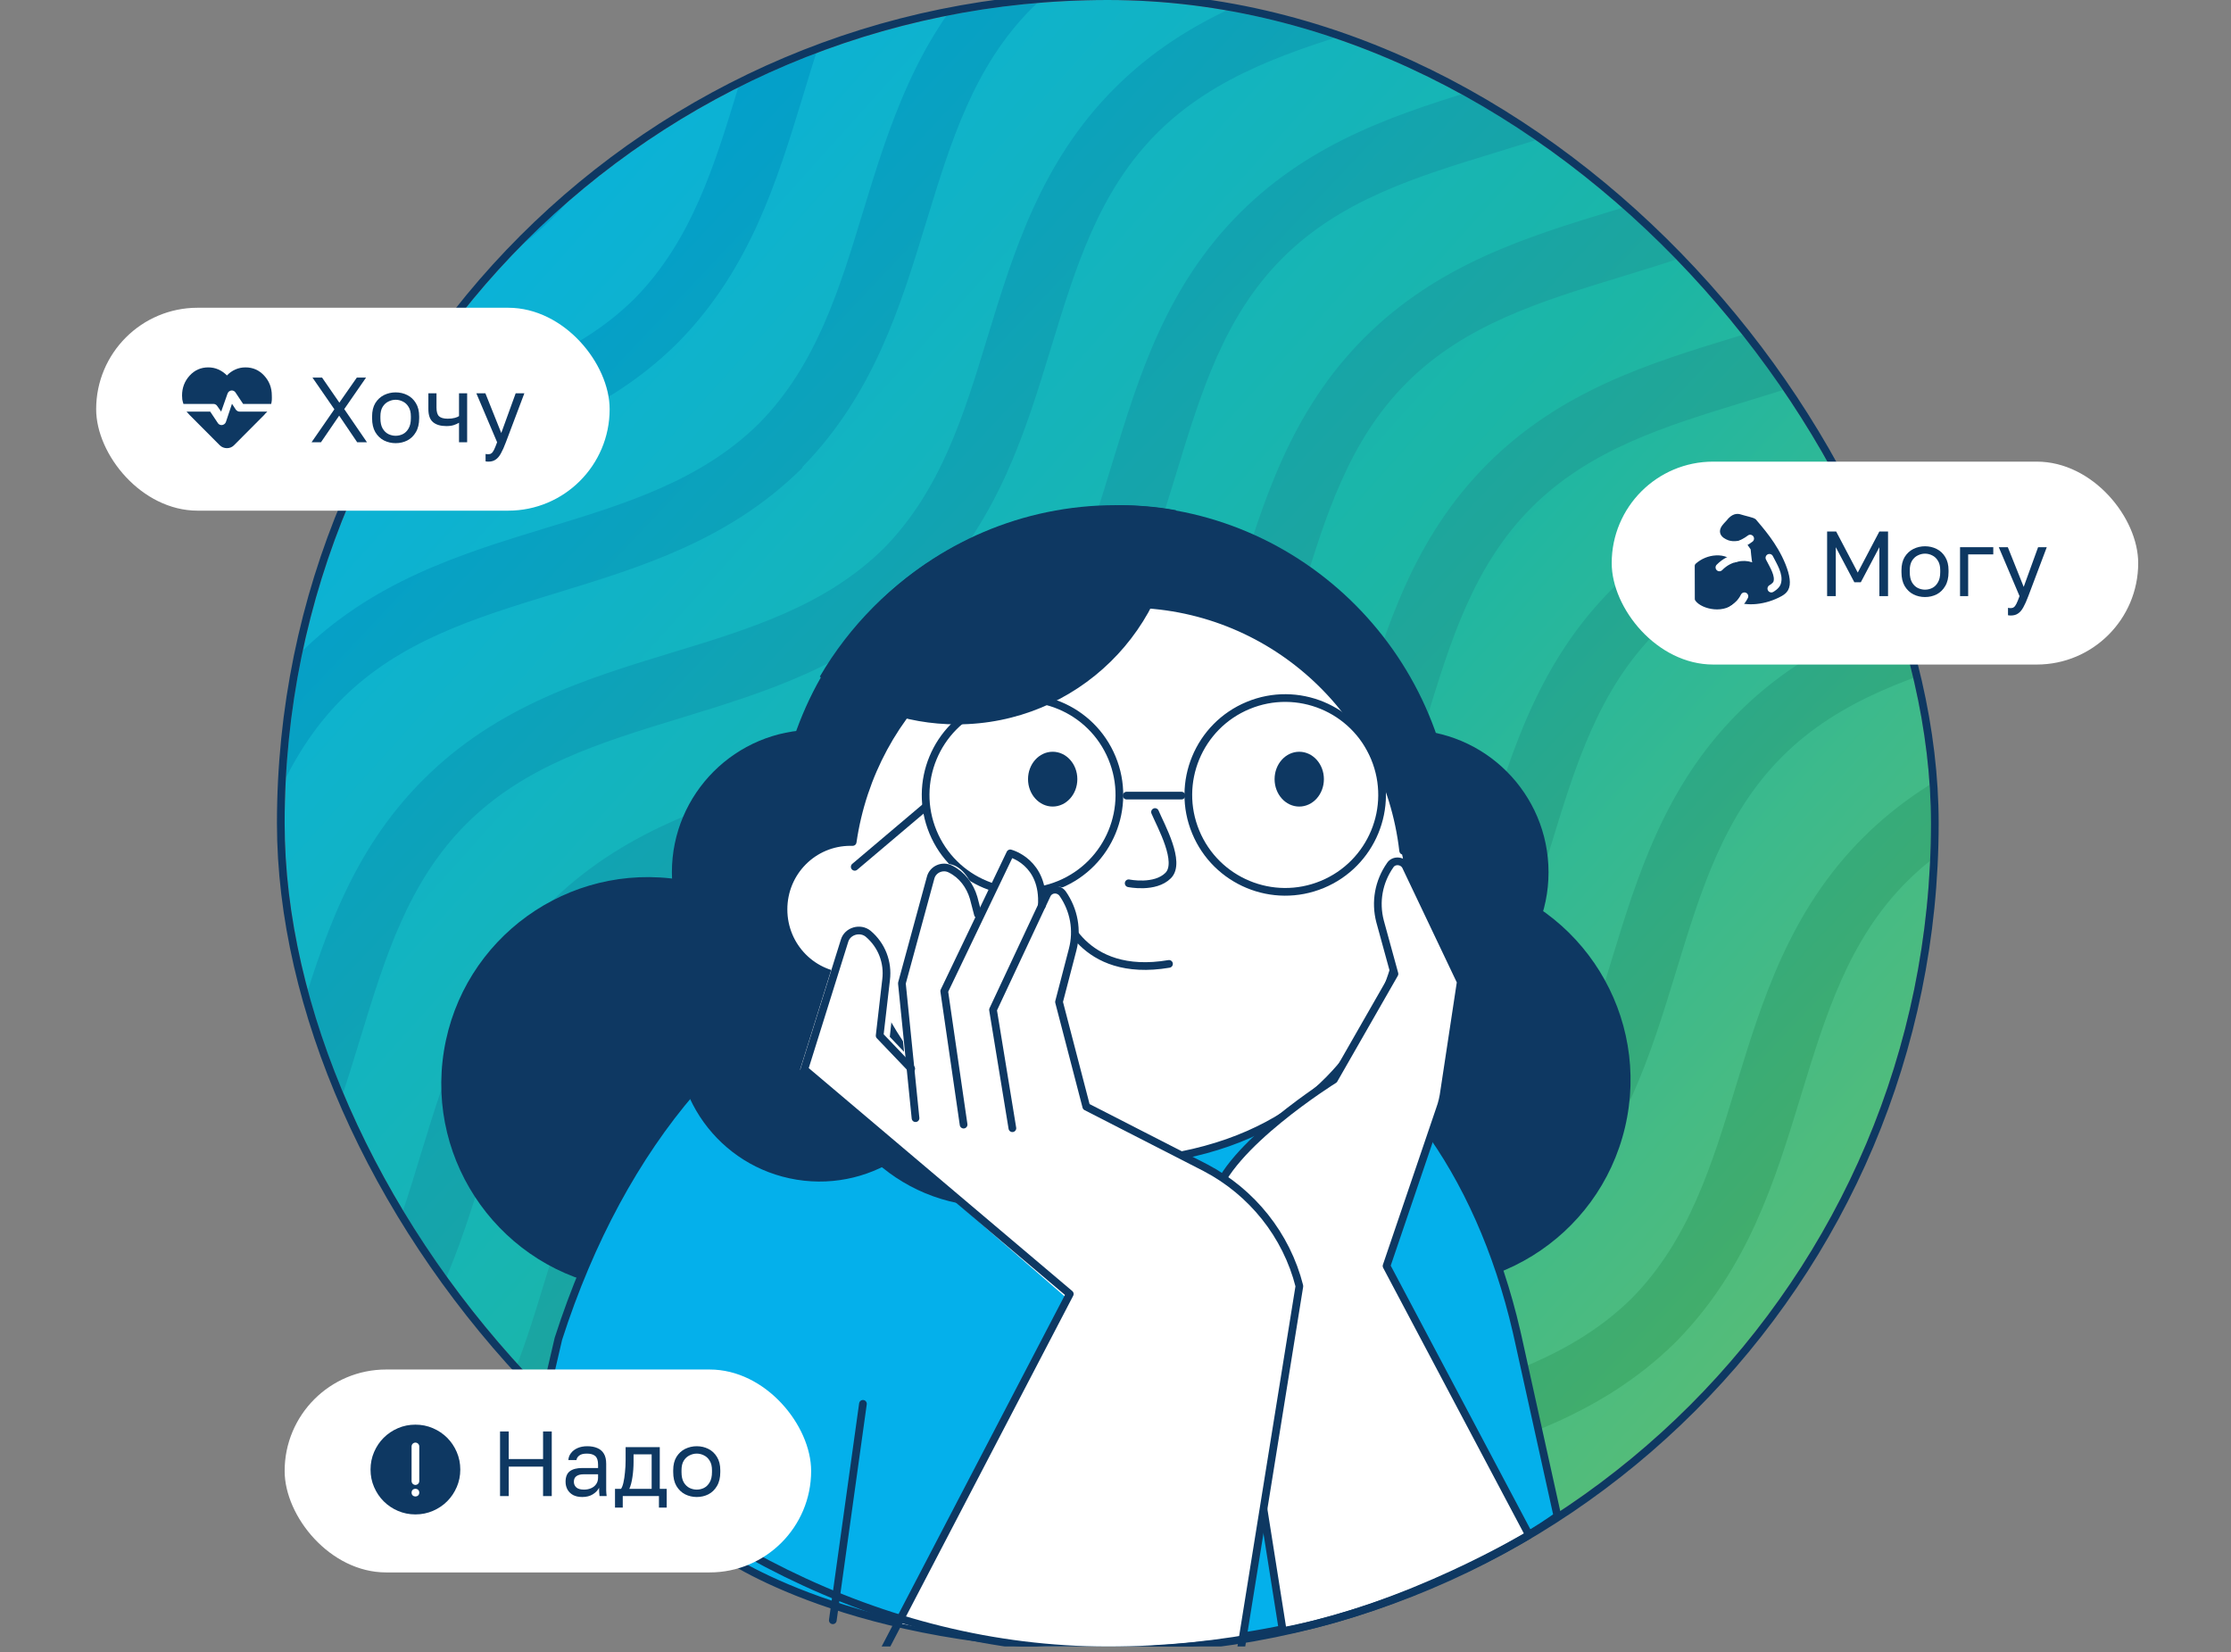 <svg width="343" height="254" viewBox="0 0 343 254" fill="none" xmlns="http://www.w3.org/2000/svg">
<rect x="0" y="0" width="343" height="254" fill="#808080" stroke="none"/>
<g clip-path="url(#clip0_820_10668)">
<rect x="43.762" width="253.11" height="253.11" rx="126.555" fill="url(#paint0_linear_820_10668)"/>
<g clip-path="url(#clip1_820_10668)">
<path fill-rule="evenodd" clip-rule="evenodd" d="M296.814 -17.091C300.303 -17.15 303.792 -17.15 307.281 -17.15L306.926 -16.855C306.808 -16.471 306.69 -16.072 306.572 -15.673C306.453 -15.274 306.335 -14.874 306.216 -14.489L306.175 -14.353C302.226 -1.444 298.135 11.926 287.233 23.122L287.115 23.241L286.997 23.359C286.997 23.359 286.938 23.418 286.938 23.477H286.878L286.76 23.596C275.648 34.472 262.257 38.569 249.376 42.509L249.148 42.579L248.959 42.637C236.845 46.342 225.21 49.9 216.268 58.842C207.325 67.784 203.767 79.419 200.063 91.533L200.005 91.722L199.963 91.859C196.014 104.768 191.924 118.137 181.021 129.334L180.785 129.571L180.548 129.807C169.437 140.684 156.046 144.78 143.164 148.721L142.937 148.791L142.747 148.849C130.633 152.553 118.998 156.111 110.056 165.054C101.114 173.996 97.556 185.63 93.851 197.745L93.793 197.934L93.751 198.07C89.802 210.979 85.712 224.349 74.81 235.546L74.573 235.783L74.455 235.901L74.337 236.019C63.225 246.896 49.834 250.992 36.952 254.933L36.725 255.002L36.35 255.118C29.383 257.266 22.539 259.376 16.322 262.513C16.232 260.733 16.157 258.937 16.081 257.134C16.009 255.403 15.936 253.665 15.849 251.927C22.236 249.029 28.8 247.019 35.246 245.067C47.311 241.401 58.961 237.852 67.891 229.041C76.702 220.111 80.251 208.461 83.917 196.397L83.923 196.378C87.942 183.255 92.143 169.543 103.433 158.253C114.728 146.957 128.389 142.759 141.577 138.737C153.641 135.071 165.291 131.522 174.221 122.711C183.032 113.781 186.58 102.131 190.247 90.067L190.253 90.048C194.272 76.925 198.473 63.213 209.763 51.923C221.058 40.627 234.719 36.429 247.907 32.407C259.971 28.741 271.621 25.192 280.551 16.381C289.362 7.451 292.91 -4.199 296.577 -16.263C296.607 -16.411 296.651 -16.544 296.695 -16.677C296.74 -16.81 296.784 -16.943 296.814 -17.091ZM270.964 -16.799C274.513 -16.857 278.006 -16.914 281.556 -16.914L281.319 -16.618C278.303 -9.403 274.282 -2.366 268.131 3.962L267.895 4.198L267.658 4.435C256.547 15.311 243.155 19.408 230.274 23.349L230.047 23.418L229.857 23.476C217.743 27.181 206.108 30.739 197.166 39.681C188.224 48.623 184.666 60.258 180.961 72.372L180.903 72.562L180.861 72.698C176.912 85.607 172.822 98.977 161.92 110.173L161.683 110.41L161.447 110.647C150.335 121.523 136.944 125.62 124.062 129.56L123.835 129.63L123.645 129.688C111.531 133.393 99.896 136.95 90.954 145.893C82.012 154.835 78.454 166.469 74.749 178.584L74.691 178.773L74.65 178.91C70.7 191.819 66.61 205.188 55.708 216.385L55.531 216.563L55.412 216.681L55.176 216.917C44.064 227.794 30.673 231.89 17.792 235.831L17.791 235.831L17.564 235.901L15.258 236.61C15.198 234.895 15.124 233.18 15.051 231.465C14.977 229.75 14.903 228.035 14.844 226.32C15.258 226.143 15.671 226.025 16.085 225.906C28.15 222.24 39.8 218.692 48.73 209.88C57.541 200.95 61.09 189.3 64.756 177.236L64.762 177.217C68.781 164.094 72.982 150.382 84.272 139.092C95.567 127.797 109.228 123.598 122.415 119.576C134.48 115.91 146.13 112.362 155.06 103.55C163.871 94.62 167.419 82.97 171.086 70.906L171.092 70.887L171.092 70.887C175.111 57.764 179.312 44.052 190.602 32.762C201.897 21.466 215.558 17.268 228.745 13.246C240.81 9.58 252.46 6.032 261.39 -2.78C265.47 -6.92 268.427 -11.71 270.793 -16.796L270.964 -16.799ZM48.818 -15.05L48.819 -15.05C50.765 -15.065 52.711 -15.08 54.643 -15.08C52.514 -11.591 49.971 -8.279 46.896 -5.145C46.872 -5.097 46.838 -5.059 46.803 -5.018C46.75 -4.959 46.694 -4.896 46.659 -4.79H46.6L46.422 -4.613C35.837 5.677 23.181 9.935 10.999 13.661C11.058 13.04 11.132 12.434 11.206 11.828C11.28 11.222 11.354 10.615 11.413 9.995C11.768 7.57 12.123 5.145 12.537 2.721C22.708 -0.532 32.348 -4.199 39.977 -11.709C41.041 -12.774 42.046 -13.897 42.933 -15.021C44.885 -15.021 46.851 -15.036 48.818 -15.05ZM137.555 -15.73C133.534 -15.73 129.512 -15.671 125.55 -15.612C119.577 -6.446 116.502 3.549 113.545 13.306C109.879 25.37 106.33 37.021 97.519 45.95C88.589 54.762 76.939 58.31 64.875 61.977C51.687 65.998 38.026 70.197 26.731 81.492C18.688 89.535 14.252 98.82 10.882 108.282C11.118 117.685 11.355 127.088 11.65 136.432V137.378C13.707 132.319 15.294 127.157 16.852 122.086L17.15 121.115L17.208 120.925C20.913 108.811 24.471 97.176 33.413 88.234C42.355 79.292 53.99 75.734 66.104 72.029L66.294 71.971L66.521 71.902C79.403 67.961 92.794 63.864 103.906 52.988L104.024 52.87L104.142 52.751L104.26 52.633L104.438 52.456C115.34 41.259 119.43 27.889 123.38 14.98L123.421 14.844C126.792 3.726 130.104 -7.037 137.496 -15.671L137.555 -15.73ZM235.369 -16.559C240.337 -16.619 245.304 -16.678 250.272 -16.678L250.213 -16.619C250.035 -16.412 249.858 -16.219 249.68 -16.027C249.503 -15.835 249.326 -15.643 249.148 -15.436L248.912 -15.199L248.675 -14.963C237.563 -4.086 224.172 0.01 211.291 3.951L211.063 4.021C198.881 7.687 186.876 11.472 177.887 20.461C168.945 29.403 165.387 41.038 161.682 53.152L161.624 53.342L161.582 53.478C157.633 66.387 153.543 79.757 142.641 90.953L142.404 91.19L142.168 91.427C131.056 102.303 117.665 106.4 104.783 110.34L104.556 110.41L104.366 110.468C92.252 114.172 80.618 117.73 71.675 126.673C62.733 135.615 59.175 147.249 55.47 159.364L55.412 159.553L55.371 159.69C51.421 172.599 47.331 185.968 36.429 197.165L36.311 197.283L36.192 197.402L35.956 197.638C29.332 204.143 21.881 208.224 14.193 211.299C14.134 209.555 14.06 207.81 13.986 206.065C13.912 204.321 13.838 202.576 13.779 200.832C19.515 198.348 24.897 195.214 29.51 190.66C38.321 181.73 41.87 170.08 45.536 158.016L45.542 157.997C49.562 144.874 53.762 131.162 65.052 119.872C76.347 108.576 90.008 104.378 103.196 100.356C115.26 96.69 126.91 93.141 135.84 84.33C144.651 75.4 148.2 63.75 151.866 51.686L151.872 51.667C155.892 38.544 160.092 24.832 171.382 13.542C182.677 2.247 196.338 -1.952 209.526 -5.974L209.804 -6.059C218.931 -8.867 227.758 -11.583 235.369 -16.559ZM166.177 -15.968C161.269 -13.307 156.538 -10.054 152.221 -5.678C140.931 5.612 136.73 19.324 132.711 32.447L132.705 32.466C129.039 44.53 125.49 56.18 116.679 65.11C107.749 73.921 96.099 77.47 84.035 81.136C70.847 85.158 57.186 89.356 45.891 100.652C34.601 111.942 30.401 125.654 26.381 138.777L26.375 138.796C23.063 149.736 19.811 160.322 12.655 168.838C12.744 170.996 12.818 173.14 12.892 175.284C12.966 177.428 13.04 179.571 13.128 181.73C14.37 180.725 15.612 179.601 16.854 178.418L17.09 178.182L17.209 178.063L17.327 177.945C28.229 166.748 32.319 153.379 36.269 140.469L36.31 140.333L36.368 140.144C40.073 128.03 43.631 116.395 52.573 107.453C61.516 98.51 73.15 94.953 85.264 91.248L85.454 91.19L85.681 91.12C98.563 87.18 111.954 83.083 123.066 72.207C123.105 72.207 123.144 72.154 123.184 72.101C123.204 72.075 123.223 72.049 123.243 72.029H123.302V71.911H123.361V71.793H123.42V71.733C134.323 60.537 138.413 47.167 142.362 34.258L142.362 34.258L142.404 34.122L142.462 33.932C146.166 21.818 149.724 10.183 158.667 1.241C167.609 -7.701 179.243 -11.259 191.358 -14.964L191.547 -15.022C192.148 -15.222 192.766 -15.403 193.394 -15.587L193.394 -15.587C193.879 -15.729 194.369 -15.873 194.859 -16.027C190.039 -15.998 185.22 -15.953 180.4 -15.909C175.58 -15.865 170.76 -15.82 165.941 -15.791L166.177 -15.968ZM97.341 -15.435C100.83 -15.494 104.378 -15.494 107.867 -15.494L107.749 -15.435C106.507 -11.828 105.324 -8.102 104.201 -4.376L104.159 -4.24C100.21 8.669 96.12 22.039 85.218 33.236L84.981 33.472C84.981 33.472 84.863 33.59 84.863 33.65H84.804L84.744 33.709C73.633 44.585 60.242 48.682 47.36 52.622L47.133 52.692L46.943 52.75C34.829 56.455 23.194 60.013 14.252 68.955C12.714 70.493 11.354 72.148 10.112 73.804C10.083 71.55 10.039 69.281 9.995 67.004C9.951 64.683 9.906 62.354 9.876 60.025C20.698 50.386 33.413 46.483 45.654 42.757C57.718 39.09 69.369 35.542 78.298 26.73C87.11 17.801 90.658 6.21 94.325 -5.914C95.271 -9.107 96.276 -12.242 97.341 -15.435ZM82.497 -15.258H82.497C79.008 -15.258 75.519 -15.258 71.971 -15.199C69.073 -6.742 65.466 1.123 59.138 7.569C50.208 16.381 38.558 19.929 26.494 23.596C20.816 25.311 15.08 27.085 9.462 29.391C9.462 32.94 9.521 36.488 9.58 40.036C15.344 37.389 21.517 35.503 27.867 33.563L27.867 33.563L27.867 33.563L27.867 33.563L27.972 33.531L28.2 33.461C41.081 29.521 54.472 25.424 65.584 14.548L65.82 14.311L66.057 14.075C74.75 5.204 79.126 -4.968 82.497 -15.258ZM340.93 262.719C341.093 265.647 341.256 268.574 341.404 271.502H331.705C335.608 266.238 338.269 260.265 340.457 253.938C340.605 256.863 340.767 259.787 340.93 262.712L340.93 262.713L340.93 262.714L340.93 262.715L340.93 262.716L340.93 262.717L340.93 262.718L340.93 262.719ZM197.758 272.566C199.946 268.368 202.607 264.405 206.155 260.857C215.097 251.915 226.732 248.357 238.846 244.652L239.036 244.594L239.263 244.525C252.145 240.584 265.536 236.487 276.648 225.611L276.884 225.374L277.002 225.256L277.121 225.138C288.023 213.941 292.113 200.571 296.062 187.662L296.104 187.526L296.162 187.336C299.867 175.222 303.424 163.588 312.367 154.645C318.399 148.613 325.673 145.006 333.479 142.167L332.769 131.877C323.189 135.248 313.786 139.683 305.625 147.844C294.335 159.134 290.135 172.847 286.115 185.97L286.11 185.988C282.443 198.053 278.895 209.703 270.083 218.633C261.153 227.444 249.503 230.992 237.439 234.659C224.251 238.68 210.59 242.879 199.295 254.174C193.618 259.852 189.715 266.179 186.758 272.744C190.367 272.744 193.919 272.686 197.527 272.628L197.698 272.625L197.758 272.566ZM315.087 264.051C311.953 267.067 308.641 269.551 305.27 271.68L279.9 271.857C290.545 268.545 300.599 264.879 308.582 257.073C317.394 248.143 320.942 236.493 324.609 224.428C327.625 214.434 330.759 204.203 337.027 194.859C337.234 198.141 337.427 201.422 337.619 204.703C337.811 207.986 338.003 211.269 338.21 214.552C336.909 218.278 335.726 222.063 334.544 225.907L334.502 226.043C330.553 238.952 326.463 252.322 315.56 263.519C315.56 263.519 315.543 263.554 315.527 263.596C315.52 263.613 315.514 263.63 315.509 263.647C315.509 263.65 315.508 263.652 315.507 263.655C315.507 263.657 315.506 263.66 315.506 263.663L315.504 263.671C315.502 263.68 315.501 263.688 315.501 263.696H315.442L315.324 263.814L315.087 264.051ZM113.545 273.632C124.308 262.454 128.388 249.089 132.291 236.256L132.349 236.067C136.054 223.952 139.612 212.318 148.554 203.376C157.497 194.433 169.131 190.876 181.245 187.171L181.245 187.171L181.435 187.113L181.662 187.043C194.544 183.103 207.935 179.006 219.047 168.13L219.165 168.011H219.224C219.224 167.952 219.283 167.893 219.283 167.893L219.461 167.716V167.597C230.363 156.4 234.453 143.031 238.402 130.122L238.444 129.986L238.502 129.796C242.207 117.682 245.765 106.047 254.707 97.105C263.649 88.162 275.284 84.605 287.398 80.9L287.588 80.842L287.815 80.772C300.697 76.832 314.088 72.735 325.199 61.859L325.436 61.622L325.672 61.386C326.205 60.853 326.737 60.262 327.21 59.73C327.003 57.305 326.781 54.88 326.559 52.456C326.338 50.031 326.116 47.606 325.909 45.182C323.957 48.671 321.592 51.983 318.694 54.94C309.764 63.751 298.114 67.299 286.05 70.966C272.862 74.987 259.201 79.186 247.906 90.481C236.616 101.771 232.416 115.484 228.396 128.607L228.391 128.625C224.724 140.689 221.176 152.34 212.364 161.27C203.434 170.081 191.784 173.629 179.72 177.296C166.532 181.317 152.871 185.516 141.576 196.811C130.286 208.101 126.086 221.814 122.066 234.937L122.061 234.955C118.394 247.02 114.846 258.67 106.034 267.599C103.432 270.142 100.593 272.271 97.637 274.046L113.249 273.868L113.545 273.632ZM55.649 274.251C55.545 274.281 55.442 274.31 55.353 274.34L54.998 274.576L27.677 274.931C36.145 269.992 45.197 267.215 54.021 264.51L54.17 264.464C66.234 260.797 77.885 257.249 86.814 248.437C95.626 239.508 99.174 227.857 102.841 215.793L102.847 215.775C106.866 202.652 111.066 188.939 122.356 177.649C133.652 166.354 147.313 162.155 160.5 158.134C172.565 154.467 184.215 150.919 193.145 142.107C201.956 133.178 205.504 121.527 209.171 109.463L209.177 109.445C213.196 96.322 217.396 82.609 228.686 71.319C239.982 60.024 253.643 55.825 266.83 51.804C278.895 48.137 290.545 44.589 299.475 35.777C308.286 26.848 311.834 15.197 315.501 3.133C316.743 -1.125 318.103 -5.383 319.641 -9.641L322.302 12.004C322.42 12.655 322.479 13.246 322.538 13.896C319.167 23.831 314.791 33.708 306.453 42.283L306.216 42.519L305.98 42.756C294.868 53.632 281.477 57.729 268.596 61.669L268.368 61.739L268.178 61.797C256.064 65.502 244.43 69.06 235.487 78.002C226.545 86.944 222.987 98.579 219.282 110.693L219.224 110.883L219.183 111.019C215.233 123.928 211.143 137.297 200.241 148.494L200.005 148.731L199.768 148.967C188.656 159.844 175.265 163.94 162.384 167.881L162.156 167.951L161.967 168.009C149.852 171.713 138.218 175.271 129.276 184.214C120.333 193.156 116.775 204.79 113.071 216.905L113.013 217.094L112.971 217.23C109.022 230.139 104.932 243.509 94.029 254.706L93.911 254.824L93.793 254.943L93.556 255.179C82.445 266.056 69.054 270.152 56.172 274.093L55.944 274.162C55.856 274.192 55.752 274.222 55.649 274.251ZM145.361 273.216C147.722 267.651 149.496 261.925 151.24 256.293L151.512 255.416L151.57 255.226C155.274 243.112 158.832 231.477 167.775 222.535C176.717 213.593 188.351 210.035 200.466 206.33L200.655 206.272L200.883 206.202C213.764 202.262 227.155 198.165 238.267 187.289L238.504 187.052L238.74 186.816C249.642 175.619 253.732 162.249 257.682 149.34L257.723 149.204L257.781 149.014C261.486 136.9 265.044 125.266 273.986 116.323C282.929 107.381 294.563 103.823 306.677 100.118L306.867 100.06L307.607 99.833C315.059 97.541 322.661 95.204 329.931 91.426C329.694 87.88 329.399 84.333 329.103 80.787L329.103 80.781C321.888 84.98 313.727 87.523 305.389 90.066C292.201 94.087 278.54 98.286 267.245 109.582C255.955 120.871 251.754 134.584 247.735 147.707L247.729 147.725C244.062 159.79 240.514 171.44 231.703 180.37C222.773 189.181 211.123 192.729 199.059 196.396C185.871 200.417 172.21 204.616 160.915 215.912C149.625 227.201 145.424 240.914 141.405 254.037L141.399 254.055L141.269 254.478C139.245 261.074 137.258 267.547 134.421 273.453C136.224 273.453 138.028 273.423 139.832 273.394C141.636 273.364 143.439 273.334 145.243 273.334L145.361 273.216ZM186.934 241.755C178.419 250.271 174.752 261.33 171.204 272.921L171.085 273.039C167.596 273.098 164.107 273.157 160.618 273.157C164.58 260.029 168.779 246.427 180.074 235.132C191.37 223.836 205.031 219.638 218.218 215.616C230.283 211.95 241.933 208.401 250.863 199.59C259.674 190.66 263.222 179.01 266.889 166.946L266.895 166.927C270.914 153.804 275.114 140.092 286.404 128.802C297.7 117.506 311.361 113.308 324.548 109.286C326.736 108.636 328.925 107.985 331.054 107.275C331.172 108.99 331.29 110.69 331.408 112.391C331.527 114.091 331.645 115.791 331.763 117.506C329.813 118.097 327.921 118.688 326.03 119.28L326.027 119.28L325.837 119.339C313.723 123.043 302.088 126.601 293.146 135.543C284.204 144.486 280.646 156.12 276.941 168.234L276.883 168.424L276.842 168.56C272.892 181.469 268.802 194.839 257.9 206.036L257.663 206.272L257.427 206.509C246.315 217.385 232.924 221.482 220.043 225.423L219.815 225.492L219.625 225.55C207.511 229.255 195.877 232.813 186.934 241.755ZM236.078 272.211C242.879 268.545 250.449 266.179 258.196 263.814L258.423 263.744C271.305 259.803 284.696 255.707 295.807 244.831L296.044 244.594L296.28 244.357C307.183 233.16 311.273 219.791 315.222 206.882L315.264 206.746L315.322 206.556C319.026 194.442 322.584 182.807 331.527 173.865C332.768 172.623 334.07 171.499 335.371 170.494C335.253 168.639 335.135 166.769 335.017 164.899L335.016 164.882C334.898 163.003 334.779 161.123 334.661 159.258C331.231 161.446 327.919 163.989 324.844 167.123C313.554 178.413 309.354 192.126 305.334 205.249L305.329 205.267C301.662 217.331 298.114 228.982 289.302 237.911C280.372 246.723 268.722 250.271 256.658 253.938L256.519 253.98C243.788 257.87 230.597 261.901 219.519 272.448C223.186 272.448 226.852 272.395 230.519 272.343C232.352 272.316 234.186 272.29 236.019 272.271L236.078 272.211Z" fill="url(#paint1_linear_820_10668)"/>
</g>
<path d="M130.977 171.689C133.783 154.369 122.016 138.054 104.696 135.248C87.376 132.443 71.061 144.21 68.256 161.53C65.451 178.85 77.217 195.165 94.537 197.97C111.858 200.775 128.172 189.009 130.977 171.689Z" fill="#0E3862"/>
<path d="M171.529 182.954C200.373 182.954 223.756 159.382 223.756 130.306C223.756 101.229 200.373 77.658 171.529 77.658C142.685 77.658 119.303 101.229 119.303 130.306C119.303 159.382 142.685 182.954 171.529 182.954Z" fill="#0E3862"/>
<path d="M195.537 188.852C210.192 188.852 222.072 177.16 222.072 162.738C222.072 148.316 210.192 136.625 195.537 136.625C180.883 136.625 169.003 148.316 169.003 162.738C169.003 177.16 180.883 188.852 195.537 188.852Z" fill="#0E3862"/>
<path d="M218.572 183.346C230.371 180.557 237.674 168.731 234.885 156.933C232.096 145.135 220.271 137.831 208.472 140.62C196.674 143.409 189.37 155.234 192.159 167.033C194.948 178.831 206.774 186.135 218.572 183.346Z" fill="#0E3862"/>
<path d="M249.829 173.323C253.865 156.248 243.295 139.133 226.22 135.097C209.145 131.06 192.03 141.631 187.994 158.706C183.958 175.781 194.528 192.895 211.603 196.932C228.678 200.968 245.792 190.398 249.829 173.323Z" fill="#0E3862"/>
<path d="M196.687 155.404V155.405C213.616 161.334 227.418 179.846 233.166 204.714L233.434 205.903V205.904L239.439 233.052C239.238 233.198 238.937 233.414 238.538 233.688C237.736 234.24 236.539 235.031 234.97 235.981C231.83 237.882 227.198 240.418 221.239 242.956C209.321 248.032 192.103 253.11 170.908 253.11C150.872 253.11 135.933 249.575 126.014 246.048C121.054 244.284 117.347 242.523 114.886 241.205C113.655 240.546 112.736 239.998 112.127 239.617C111.822 239.427 111.595 239.277 111.445 239.177C111.37 239.127 111.315 239.089 111.278 239.063C111.26 239.051 111.247 239.041 111.238 239.035C111.237 239.034 111.236 239.033 111.234 239.032L83.159 217.391L85.847 205.816C95.591 175.472 114.154 154.003 135.972 147.519L135.973 147.52L156.661 141.456L196.687 155.404Z" fill="#04B0EB" stroke="#0E3862" stroke-width="1.183"/>
<path d="M216.174 155.998C228.27 155.998 238.075 146.193 238.075 134.097C238.075 122.001 228.27 112.195 216.174 112.195C204.078 112.195 194.272 122.001 194.272 134.097C194.272 146.193 204.078 155.998 216.174 155.998Z" fill="#0E3862"/>
<path d="M152.576 185.48C167.23 185.48 179.11 173.789 179.11 159.367C179.11 144.945 167.23 133.254 152.576 133.254C137.921 133.254 126.041 144.945 126.041 159.367C126.041 173.789 137.921 185.48 152.576 185.48Z" fill="#0E3862"/>
<path d="M147.67 163.19C149.608 151.222 141.478 139.949 129.51 138.01C117.542 136.072 106.269 144.203 104.331 156.171C102.393 168.138 110.523 179.411 122.491 181.35C134.458 183.288 145.731 175.158 147.67 163.19Z" fill="#0E3862"/>
<path d="M125.2 155.998C137.296 155.998 147.102 146.193 147.102 134.097C147.102 122.001 137.296 112.195 125.2 112.195C113.104 112.195 103.299 122.001 103.299 134.097C103.299 146.193 113.104 155.998 125.2 155.998Z" fill="#0E3862"/>
<path d="M215.726 130.786C213.263 109.382 195.239 92.822 173.297 92.822C151.355 92.822 134.115 108.706 131.092 129.434C130.98 129.434 130.868 129.434 130.756 129.434C125.047 129.434 120.457 134.053 120.457 139.798C120.457 145.543 125.047 150.162 130.756 150.162C136.465 150.162 132.323 150.162 133.107 149.937C138.928 166.722 154.825 179.902 173.409 178.663C220.315 175.508 217.293 129.885 215.837 130.786H215.726Z" fill="white" stroke="#0E3862" stroke-width="1.183" stroke-linecap="round" stroke-linejoin="round"/>
<path d="M171.762 77.769C152.247 77.769 135.185 88.334 126.041 104.013C131.84 108.573 139.089 111.353 147.118 111.353C165.518 111.353 180.46 96.674 180.795 78.437C177.895 77.881 174.773 77.658 171.762 77.658V77.769Z" fill="#0E3862"/>
<path d="M163.327 139.994C163.327 139.994 166.179 150.483 179.725 148.177" stroke="#0E3862" stroke-width="1.183" stroke-linecap="round" stroke-linejoin="round"/>
<path d="M162.901 135.97C170.5 132.823 174.108 124.111 170.961 116.513C167.813 108.914 159.102 105.306 151.503 108.453C143.905 111.601 140.297 120.312 143.444 127.911C146.591 135.509 155.303 139.118 162.901 135.97Z" stroke="#0E3862" stroke-width="1.183" stroke-linecap="round" stroke-linejoin="round"/>
<path d="M203.291 135.962C210.889 132.815 214.498 124.104 211.35 116.505C208.203 108.907 199.492 105.298 191.893 108.446C184.295 111.593 180.686 120.304 183.834 127.903C186.981 135.501 195.692 139.11 203.291 135.962Z" stroke="#0E3862" stroke-width="1.183" stroke-linecap="round" stroke-linejoin="round"/>
<path d="M142.359 123.988L131.408 133.254" stroke="#0E3862" stroke-width="1.183" stroke-linecap="round" stroke-linejoin="round"/>
<path d="M173.214 122.305H181.638" stroke="#0E3862" stroke-width="1.183" stroke-linecap="round" stroke-linejoin="round"/>
<path d="M161.842 123.988C163.936 123.988 165.633 122.102 165.633 119.776C165.633 117.45 163.936 115.564 161.842 115.564C159.749 115.564 158.052 117.45 158.052 119.776C158.052 122.102 159.749 123.988 161.842 123.988Z" fill="#0E3862"/>
<path d="M199.748 123.99C201.842 123.99 203.539 122.104 203.539 119.778C203.539 117.452 201.842 115.566 199.748 115.566C197.655 115.566 195.958 117.452 195.958 119.778C195.958 122.104 197.655 123.99 199.748 123.99Z" fill="#0E3862"/>
<path d="M235.073 235.96L213.171 194.616L221.369 170.505C221.701 169.621 221.923 168.625 222.034 167.74L224.582 150.929L216.162 133.233C215.718 132.238 214.279 132.127 213.725 133.012C211.952 135.556 211.398 138.653 212.174 141.639L214.389 149.713L205.083 165.971C205.083 165.971 188.576 176.257 186.692 184.22L197.225 250.745C216.445 247.196 235.073 235.96 235.073 235.96Z" fill="white" stroke="#0E3862" stroke-width="1.183" stroke-linecap="round" stroke-linejoin="round"/>
<path d="M123.001 164.436L129.134 144.799C129.463 143.702 130.339 142.934 131.434 142.605C132.529 142.276 133.734 142.605 134.5 143.263C136.8 145.238 138.005 148.2 137.676 151.271L136.8 159.39L138.991 161.693L138.005 151.71C138.005 151.601 138.005 151.491 138.005 151.271L142.386 135.145C142.605 134.157 143.262 133.389 144.247 133.06C145.123 132.621 146.109 132.731 146.985 133.17C148.956 134.267 149.704 136.647 150.361 138.731L151.037 138.765C151.147 138.765 154.761 131.305 154.761 131.305C154.98 130.866 155.528 130.647 155.966 130.756C157.609 131.195 159.594 133.737 160.47 137.467C160.798 137.358 161.88 136.351 162.208 136.242C163.085 136.242 163.96 136.571 164.508 137.229C166.479 139.972 165.384 143.442 164.508 146.733L164.18 154.343L168.232 169.592L185.319 179.164C192.767 183.004 198.401 191.314 200.482 199.432C194.22 230.44 191.015 251.633 191.015 251.633C164.699 254.885 155.828 253.111 138.383 249.563C138.383 249.563 142.386 241.499 163.851 199.432L124.998 165.687C124.67 165.358 123.22 164.656 123.33 164.326L123.001 164.436Z" fill="white"/>
<path d="M135.239 254.977L164.471 198.919L123.656 164.392L129.834 144.647C130.275 143.102 132.261 142.551 133.474 143.544C135.57 145.309 136.563 147.956 136.232 150.604L135.239 159.208L140.093 164.282" stroke="#0E3862" stroke-width="1.183" stroke-linecap="round" stroke-linejoin="round"/>
<path d="M132.671 215.807L128.038 249.08" stroke="#0E3862" stroke-width="1.183" stroke-linecap="round"/>
<path d="M140.755 171.893L138.659 151.154L143.072 134.939C143.403 133.615 144.947 132.953 146.161 133.615C147.926 134.498 149.139 136.152 149.69 138.028L150.352 140.565" stroke="#0E3862" stroke-width="1.183" stroke-linecap="round" stroke-linejoin="round"/>
<path d="M148.146 172.885L145.167 152.367L155.316 131.188C155.316 131.188 160.611 132.511 160.169 139.24" stroke="#0E3862" stroke-width="1.183" stroke-linecap="round" stroke-linejoin="round"/>
<path d="M189.531 261.294L199.77 197.706C197.785 189.874 192.49 183.255 185.32 179.505L167.008 170.128L162.816 154.023L164.913 145.97C165.685 142.992 165.133 139.903 163.368 137.366C162.706 136.483 161.382 136.594 160.941 137.587L152.668 155.236L155.646 173.437" stroke="#0E3862" stroke-width="1.183" stroke-linecap="round" stroke-linejoin="round"/>
<path d="M177.575 124.832C178.474 126.953 181.623 132.554 179.599 134.59C177.575 136.627 173.526 135.783 173.526 135.783" stroke="#0E3862" stroke-width="1.183" stroke-linecap="round"/>
<rect x="43.17" y="-0.591" width="254.293" height="254.293" rx="127.147" stroke="#0E3862" stroke-width="1.183"/>
<rect x="14.784" y="47.31" width="78.945" height="31.193" rx="15.597" fill="white"/>
<path d="M37.736 56.477C38.886 56.477 39.849 56.902 40.625 57.753C41.402 58.604 41.789 59.616 41.789 60.789C41.789 60.996 41.812 61.302 41.789 61.503C41.766 61.705 41.748 61.9 41.691 62.095H37.378L36.206 60.335C36.148 60.243 36.068 60.169 35.964 60.111C35.861 60.054 35.751 60.025 35.636 60.025C35.487 60.025 35.352 60.071 35.231 60.163C35.111 60.255 35.027 60.37 34.981 60.508L34.003 63.277L33.389 62.405C33.332 62.313 33.251 62.238 33.148 62.181C33.044 62.123 32.935 62.095 32.82 62.095H28.202C28.145 61.899 28.048 61.602 28.025 61.401C28.002 61.2 27.99 61.002 27.99 60.806C27.99 59.622 28.375 58.604 29.146 57.753C29.916 56.902 30.877 56.477 32.026 56.477C32.578 56.477 33.099 56.586 33.588 56.804C34.077 57.023 34.511 57.328 34.89 57.718C35.258 57.328 35.686 57.023 36.175 56.804C36.664 56.586 37.184 56.477 37.736 56.477ZM34.89 68.895C34.683 68.895 34.484 68.858 34.295 68.784C34.105 68.709 33.936 68.597 33.786 68.447L29.163 63.807C29.094 63.738 29.031 63.669 28.973 63.6C28.916 63.531 28.738 63.358 28.68 63.277H32.32L33.493 65.037C33.55 65.129 33.631 65.204 33.734 65.261C33.837 65.319 33.947 65.347 34.062 65.347C34.211 65.347 34.349 65.301 34.476 65.209C34.602 65.117 34.688 65.002 34.734 64.864L35.666 62.07L36.252 62.967C36.321 63.059 36.408 63.134 36.511 63.191C36.615 63.249 36.724 63.277 36.839 63.277H41.099L40.789 63.583L40.616 63.79L35.976 68.447C35.827 68.597 35.66 68.709 35.476 68.784C35.292 68.859 35.097 68.896 34.89 68.895Z" fill="#0E3862"/>
<path d="M47.901 67.984L51.407 62.917L48.043 58.049H49.519L52.173 61.895L54.856 58.049H56.275L52.926 62.889L56.417 67.984H54.913L52.145 63.896L49.349 67.984H47.901Z" fill="#0E3862"/>
<path d="M60.826 68.126C60.192 68.126 59.596 67.989 59.038 67.714C58.489 67.43 58.044 67.005 57.703 66.437C57.372 65.869 57.207 65.155 57.207 64.294V64.01C57.207 63.196 57.372 62.515 57.703 61.966C58.044 61.417 58.489 61.006 59.038 60.731C59.596 60.457 60.192 60.32 60.826 60.32C61.469 60.32 62.066 60.457 62.614 60.731C63.163 61.006 63.603 61.417 63.934 61.966C64.275 62.515 64.445 63.196 64.445 64.01V64.294C64.445 65.155 64.275 65.869 63.934 66.437C63.603 67.005 63.163 67.43 62.614 67.714C62.066 67.989 61.469 68.126 60.826 68.126ZM60.826 66.99C61.214 66.99 61.583 66.905 61.933 66.735C62.293 66.555 62.586 66.267 62.813 65.869C63.05 65.472 63.168 64.947 63.168 64.294V64.01C63.168 63.404 63.05 62.917 62.813 62.548C62.586 62.17 62.293 61.895 61.933 61.725C61.583 61.545 61.214 61.455 60.826 61.455C60.447 61.455 60.078 61.545 59.719 61.725C59.359 61.895 59.061 62.17 58.825 62.548C58.598 62.917 58.484 63.404 58.484 64.01V64.294C58.484 64.947 58.598 65.472 58.825 65.869C59.061 66.267 59.359 66.555 59.719 66.735C60.078 66.905 60.447 66.99 60.826 66.99Z" fill="#0E3862"/>
<path d="M70.571 67.984V64.989C70.353 65.122 70.088 65.24 69.776 65.344C69.474 65.448 69.09 65.5 68.627 65.5C67.747 65.5 67.065 65.302 66.583 64.904C66.1 64.507 65.859 63.83 65.859 62.874V60.462H67.108V62.662C67.108 63.305 67.24 63.75 67.505 63.996C67.77 64.242 68.215 64.365 68.84 64.365C69.265 64.365 69.63 64.322 69.932 64.237C70.235 64.152 70.448 64.062 70.571 63.967V60.462H71.82V67.984H70.571Z" fill="#0E3862"/>
<path d="M75.08 70.965C74.938 70.965 74.796 70.95 74.654 70.922V69.787C74.796 69.815 74.938 69.829 75.08 69.829C75.269 69.829 75.425 69.782 75.548 69.687C75.681 69.602 75.813 69.427 75.946 69.162C76.078 68.897 76.239 68.504 76.428 67.984L73.235 60.462H74.626L77.067 66.565L79.281 60.462H80.615L77.777 67.984C77.512 68.694 77.256 69.266 77.01 69.701C76.774 70.137 76.504 70.454 76.201 70.652C75.908 70.861 75.534 70.965 75.08 70.965Z" fill="#0E3862"/>
<rect x="247.788" y="70.965" width="80.945" height="31.193" rx="15.597" fill="white"/>
<g clip-path="url(#clip2_820_10668)">
<path d="M261.008 92.072C261.788 93.185 265.177 94.06 266.777 91.975C268.509 92.803 271.366 92.546 273.691 91.249C274.014 91.069 274.32 90.841 274.507 90.522C274.93 89.801 274.742 88.521 274.105 86.933C272.819 83.721 270.569 81.295 269.634 80.161C269.443 79.986 268.219 79.737 267.473 79.499C267.143 79.397 266.53 79.329 265.796 80.296C265.447 80.755 263.867 81.881 265.872 82.639C266.183 82.718 266.412 82.864 267.829 82.604C268.014 82.573 268.475 82.604 268.8 83.175L269.478 84.145C269.542 84.235 269.582 84.339 269.595 84.448C269.714 85.483 269.71 86.778 270.286 87.433C269.396 86.789 268.241 86.342 266.516 86.99M260.997 86.99C261.787 86.286 262.793 85.874 263.849 85.821C264.906 85.769 265.826 86.101 266.516 86.99" fill="#0E3862"/>
<path d="M261.008 92.072C261.788 93.185 265.177 94.06 266.777 91.975C268.509 92.803 271.366 92.546 273.691 91.249C274.014 91.069 274.32 90.841 274.507 90.522C274.93 89.801 274.742 88.521 274.105 86.933C272.819 83.721 270.569 81.295 269.634 80.161C269.443 79.986 268.219 79.737 267.473 79.499C267.143 79.397 266.53 79.329 265.796 80.296C265.447 80.755 263.867 81.881 265.872 82.639C266.183 82.718 266.412 82.864 267.829 82.604C268.014 82.573 268.475 82.604 268.8 83.175L269.478 84.145C269.542 84.235 269.582 84.339 269.595 84.448C269.714 85.483 269.71 86.778 270.286 87.433C269.396 86.789 268.241 86.342 266.516 86.99C265.826 86.101 264.906 85.769 263.849 85.821C262.793 85.874 261.787 86.286 260.997 86.99L261.008 92.072Z" fill="#0E3862"/>
<path d="M261.008 92.072C261.788 93.185 265.177 94.06 266.777 91.975C268.509 92.803 271.366 92.546 273.691 91.249C274.014 91.069 274.32 90.841 274.507 90.522C274.93 89.801 274.742 88.521 274.105 86.933C272.819 83.721 270.569 81.295 269.634 80.161C269.443 79.986 268.219 79.737 267.473 79.499C267.143 79.397 266.53 79.329 265.796 80.296C265.447 80.755 263.867 81.881 265.872 82.639C266.183 82.718 266.412 82.864 267.829 82.604C268.014 82.573 268.475 82.604 268.8 83.175L269.478 84.145C269.542 84.235 269.582 84.339 269.595 84.448C269.714 85.483 269.71 86.778 270.286 87.433C269.396 86.789 268.241 86.342 266.516 86.99C265.826 86.101 264.906 85.769 263.849 85.821C262.793 85.874 261.787 86.286 260.997 86.99L261.008 92.072Z" stroke="#0E3862" stroke-width="0.887" stroke-linecap="round" stroke-linejoin="round"/>
<path d="M272.034 85.75C272.626 86.933 273.611 88.411 273.217 89.594C273.053 90.085 272.33 90.481 272.33 90.481" stroke="white" stroke-width="1.183" stroke-linecap="round"/>
<path d="M264.347 87.228C265.234 86.341 266.062 85.987 267.008 85.75" stroke="white" stroke-width="1.183" stroke-linecap="round"/>
<path d="M268.192 91.664C267.629 92.786 266.819 93.383 265.996 93.905" stroke="white" stroke-width="1.183" stroke-linecap="round"/>
<path d="M269.078 82.794C268.508 83.245 267.836 83.56 267.165 83.852" stroke="white" stroke-width="1.183" stroke-linecap="round"/>
</g>
<path d="M280.905 91.64V81.705H282.296L285.617 88.021L288.939 81.705H290.273V91.64H288.939V84.118L286.086 89.511H285.092L282.239 84.118V91.64H280.905Z" fill="#0E3862"/>
<path d="M295.955 91.782C295.321 91.782 294.725 91.645 294.167 91.371C293.618 91.087 293.173 90.661 292.832 90.093C292.501 89.525 292.336 88.811 292.336 87.95V87.666C292.336 86.852 292.501 86.171 292.832 85.622C293.173 85.074 293.618 84.662 294.167 84.388C294.725 84.113 295.321 83.976 295.955 83.976C296.598 83.976 297.194 84.113 297.743 84.388C298.292 84.662 298.732 85.074 299.063 85.622C299.404 86.171 299.574 86.852 299.574 87.666V87.95C299.574 88.811 299.404 89.525 299.063 90.093C298.732 90.661 298.292 91.087 297.743 91.371C297.194 91.645 296.598 91.782 295.955 91.782ZM295.955 90.647C296.343 90.647 296.712 90.562 297.062 90.391C297.422 90.212 297.715 89.923 297.942 89.525C298.179 89.128 298.297 88.603 298.297 87.95V87.666C298.297 87.061 298.179 86.573 297.942 86.204C297.715 85.826 297.422 85.551 297.062 85.381C296.712 85.201 296.343 85.111 295.955 85.111C295.576 85.111 295.207 85.201 294.848 85.381C294.488 85.551 294.19 85.826 293.954 86.204C293.727 86.573 293.613 87.061 293.613 87.666V87.95C293.613 88.603 293.727 89.128 293.954 89.525C294.19 89.923 294.488 90.212 294.848 90.391C295.207 90.562 295.576 90.647 295.955 90.647Z" fill="#0E3862"/>
<path d="M301.343 91.64V84.118H306.452V85.225H302.592V91.64H301.343Z" fill="#0E3862"/>
<path d="M309.142 94.621C309 94.621 308.858 94.607 308.716 94.578V93.443C308.858 93.471 309 93.485 309.142 93.485C309.331 93.485 309.487 93.438 309.61 93.343C309.743 93.258 309.875 93.083 310.008 92.818C310.14 92.553 310.301 92.161 310.49 91.64L307.297 84.118H308.688L311.129 90.221L313.343 84.118H314.677L311.838 91.64C311.574 92.35 311.318 92.922 311.072 93.358C310.835 93.793 310.566 94.11 310.263 94.309C309.97 94.517 309.596 94.621 309.142 94.621Z" fill="#0E3862"/>
<rect x="43.762" y="210.531" width="80.945" height="31.193" rx="15.597" fill="white"/>
<path d="M63.867 219.008C64.822 219.008 65.719 219.189 66.558 219.551C67.397 219.914 68.128 220.405 68.749 221.026C69.37 221.646 69.861 222.377 70.223 223.216C70.585 224.056 70.766 224.953 70.767 225.907C70.767 226.861 70.586 227.758 70.223 228.598C69.86 229.438 69.368 230.168 68.749 230.789C68.129 231.409 67.398 231.901 66.558 232.263C65.718 232.625 64.821 232.807 63.867 232.807C62.914 232.807 62.017 232.625 61.176 232.263C60.336 231.901 59.606 231.409 58.986 230.789C58.366 230.168 57.874 229.438 57.511 228.598C57.147 227.758 56.966 226.861 56.968 225.907C56.969 224.953 57.15 224.056 57.511 223.216C57.873 222.377 58.364 221.646 58.986 221.026C59.608 220.405 60.338 219.914 61.176 219.551C62.015 219.188 62.912 219.007 63.867 219.008Z" fill="#0E3862"/>
<path d="M63.868 222.359L63.868 227.682" stroke="white" stroke-width="1.183" stroke-linecap="round"/>
<circle cx="63.868" cy="229.457" r="0.591" fill="white"/>
<path d="M76.879 229.988V220.053H78.213V224.296H83.493V220.053H84.827V229.988H83.493V225.46H78.213V229.988H76.879Z" fill="#0E3862"/>
<path d="M89.522 230.13C88.973 230.13 88.504 230.03 88.117 229.832C87.738 229.624 87.449 229.344 87.251 228.994C87.052 228.635 86.953 228.233 86.953 227.788C86.953 227.04 87.17 226.501 87.606 226.17C88.05 225.839 88.684 225.673 89.507 225.673H91.949V225.162C91.949 224.519 91.802 224.074 91.509 223.828C91.225 223.582 90.794 223.459 90.217 223.459C89.678 223.459 89.285 223.563 89.039 223.771C88.793 223.97 88.656 224.197 88.627 224.453H87.379C87.407 224.046 87.544 223.686 87.79 223.374C88.036 223.052 88.372 222.797 88.798 222.607C89.224 222.418 89.72 222.324 90.288 222.324C90.884 222.324 91.4 222.418 91.835 222.607C92.27 222.787 92.606 223.076 92.843 223.473C93.079 223.861 93.198 224.377 93.198 225.02V228.072C93.198 228.469 93.198 228.819 93.198 229.122C93.207 229.415 93.231 229.704 93.269 229.988H92.176C92.147 229.77 92.128 229.567 92.119 229.378C92.109 229.179 92.105 228.957 92.105 228.711C91.906 229.108 91.584 229.444 91.14 229.718C90.695 229.993 90.156 230.13 89.522 230.13ZM89.791 228.994C90.189 228.994 90.548 228.923 90.87 228.781C91.201 228.64 91.461 228.431 91.651 228.157C91.849 227.883 91.949 227.547 91.949 227.149V226.638H89.72C89.257 226.638 88.892 226.733 88.627 226.922C88.362 227.102 88.23 227.391 88.23 227.788C88.23 228.138 88.353 228.427 88.599 228.654C88.855 228.881 89.252 228.994 89.791 228.994Z" fill="#0E3862"/>
<path d="M94.552 231.762V228.881H95.475C95.617 228.692 95.74 228.375 95.844 227.93C95.948 227.476 96.028 226.946 96.085 226.34C96.151 225.735 96.184 225.105 96.184 224.453V222.466H101.436V228.881H102.5V231.762H101.308V229.988H95.744V231.762H94.552ZM96.752 228.881H100.187V223.573H97.405V224.736C97.405 225.531 97.348 226.302 97.235 227.05C97.13 227.788 96.97 228.398 96.752 228.881Z" fill="#0E3862"/>
<path d="M107.12 230.13C106.486 230.13 105.89 229.993 105.331 229.718C104.783 229.434 104.338 229.009 103.997 228.441C103.666 227.873 103.5 227.159 103.5 226.298V226.014C103.5 225.2 103.666 224.519 103.997 223.97C104.338 223.421 104.783 223.01 105.331 222.735C105.89 222.461 106.486 222.324 107.12 222.324C107.763 222.324 108.359 222.461 108.908 222.735C109.457 223.01 109.897 223.421 110.228 223.97C110.569 224.519 110.739 225.2 110.739 226.014V226.298C110.739 227.159 110.569 227.873 110.228 228.441C109.897 229.009 109.457 229.434 108.908 229.718C108.359 229.993 107.763 230.13 107.12 230.13ZM107.12 228.994C107.508 228.994 107.877 228.909 108.227 228.739C108.586 228.559 108.88 228.271 109.107 227.873C109.343 227.476 109.462 226.951 109.462 226.298V226.014C109.462 225.408 109.343 224.921 109.107 224.552C108.88 224.173 108.586 223.899 108.227 223.729C107.877 223.549 107.508 223.459 107.12 223.459C106.741 223.459 106.372 223.549 106.013 223.729C105.653 223.899 105.355 224.173 105.118 224.552C104.891 224.921 104.778 225.408 104.778 226.014V226.298C104.778 226.951 104.891 227.476 105.118 227.873C105.355 228.271 105.653 228.559 106.013 228.739C106.372 228.909 106.741 228.994 107.12 228.994Z" fill="#0E3862"/>
</g>
<defs>
<linearGradient id="paint0_linear_820_10668" x1="43.762" y1="0" x2="309.565" y2="238.993" gradientUnits="userSpaceOnUse">
<stop stop-color="#04B0EB"/>
<stop offset="0.52" stop-color="#1CB6A5"/>
<stop offset="1" stop-color="#6CBF66"/>
</linearGradient>
<linearGradient id="paint1_linear_820_10668" x1="302.786" y1="254.292" x2="64.461" y2="29.567" gradientUnits="userSpaceOnUse">
<stop offset="0.098" stop-color="#4EAF5C"/>
<stop offset="0.474" stop-color="#22A794"/>
<stop offset="0.97" stop-color="#009FD0"/>
</linearGradient>
<clipPath id="clip0_820_10668">
<rect width="343" height="253.11" fill="white"/>
</clipPath>
<clipPath id="clip1_820_10668">
<rect x="43.762" width="253.11" height="253.11" rx="126.555" fill="white"/>
</clipPath>
<clipPath id="clip2_820_10668">
<rect width="16.559" height="16.559" fill="white" transform="translate(259.615 78.062)"/>
</clipPath>
</defs>
</svg>
